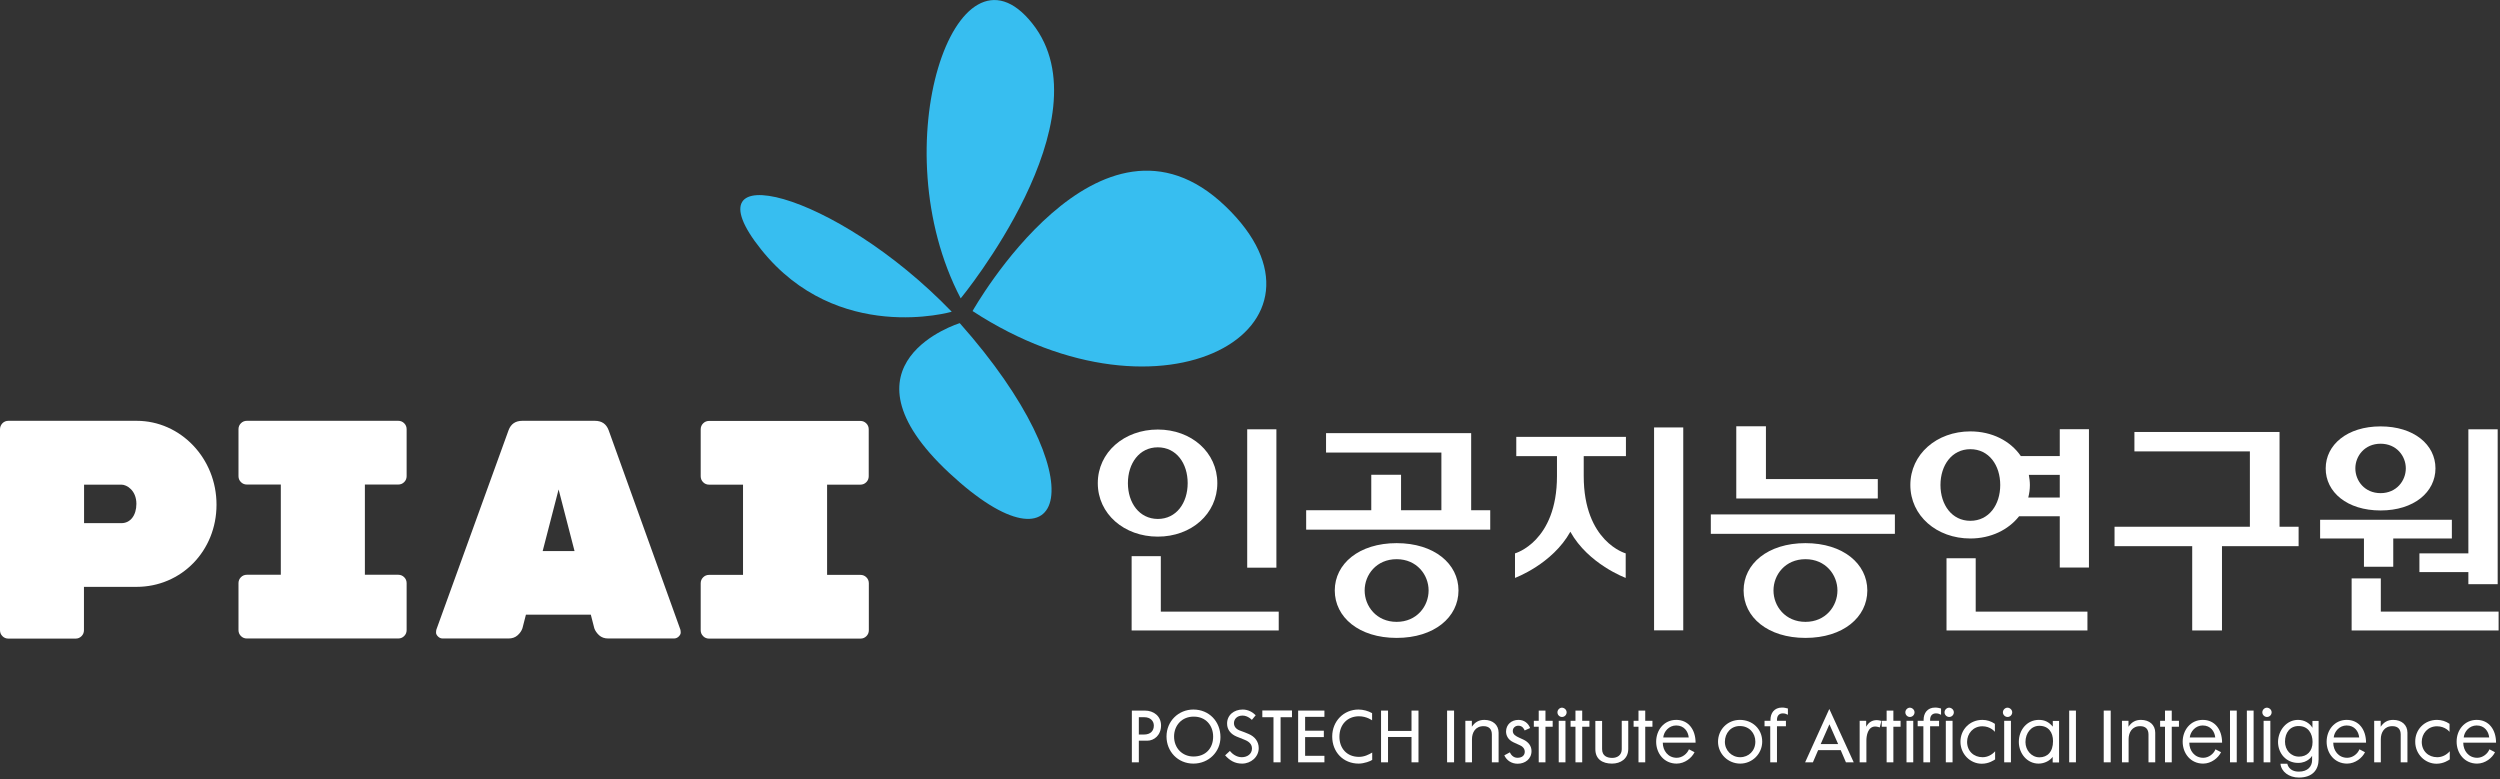 <svg width="215" height="67" viewBox="0 0 215 67" fill="none" xmlns="http://www.w3.org/2000/svg">
<rect x="0" y="0" width="215" height="67" fill="#333333" stroke="none"/>
<g clip-path="url(#clip0_14_1646)">
<path d="M73.99 41.68C74.19 41.68 74.36 41.61 74.5 41.47C74.64 41.33 74.71 41.16 74.71 40.96V36.92C74.71 36.72 74.64 36.55 74.5 36.41C74.36 36.27 74.19 36.2 73.99 36.2H60.98C60.78 36.2 60.61 36.27 60.47 36.41C60.33 36.55 60.26 36.72 60.26 36.92V40.96C60.26 41.16 60.33 41.33 60.47 41.47C60.61 41.61 60.78 41.68 60.98 41.68H63.9V49.44H60.98C60.78 49.44 60.61 49.51 60.47 49.65C60.33 49.79 60.26 49.96 60.26 50.16V54.2C60.26 54.4 60.33 54.57 60.47 54.71C60.61 54.85 60.78 54.92 60.98 54.92H74C74.2 54.92 74.37 54.85 74.51 54.71C74.65 54.57 74.72 54.4 74.72 54.2V50.16C74.72 49.96 74.65 49.79 74.51 49.65C74.37 49.51 74.2 49.44 74 49.44H71.13V41.68H73.99Z" fill="white"/>
<path d="M34.25 36.19H21.23C21.03 36.19 20.86 36.26 20.72 36.4C20.58 36.54 20.51 36.71 20.51 36.91V40.95C20.51 41.15 20.58 41.32 20.72 41.46C20.86 41.6 21.03 41.67 21.23 41.67H24.15V49.43H21.23C21.03 49.43 20.86 49.5 20.72 49.64C20.58 49.78 20.51 49.95 20.51 50.15V54.19C20.51 54.39 20.58 54.56 20.72 54.7C20.86 54.84 21.03 54.91 21.23 54.91H34.25C34.45 54.91 34.62 54.84 34.76 54.7C34.9 54.56 34.97 54.39 34.97 54.19V50.15C34.97 49.95 34.9 49.78 34.76 49.64C34.62 49.5 34.45 49.43 34.25 49.43H31.38V41.67H34.25C34.45 41.67 34.62 41.6 34.76 41.46C34.9 41.32 34.97 41.15 34.97 40.95V36.91C34.97 36.71 34.9 36.54 34.76 36.4C34.62 36.26 34.45 36.19 34.25 36.19Z" fill="white"/>
<path d="M11.75 36.19H0.72C0.52 36.19 0.35 36.26 0.21 36.4C0.07 36.55 0 36.72 0 36.92V54.2C0 54.4 0.07 54.57 0.21 54.71C0.35 54.85 0.52 54.92 0.72 54.92H6.5C6.7 54.92 6.87 54.85 7.01 54.71C7.15 54.57 7.22 54.4 7.22 54.2V50.47H11.74C15.6 50.47 18.62 47.37 18.62 43.41C18.63 39.43 15.54 36.19 11.75 36.19ZM10.45 44.99H7.23V41.68H10.45C10.91 41.68 11.73 42.18 11.73 43.33C11.73 44.32 11.21 44.99 10.45 44.99Z" fill="white"/>
<path d="M52.34 36.99C52.14 36.46 51.75 36.19 51.16 36.19H44.92C44.33 36.19 43.94 36.46 43.74 36.99L37.53 54.14C37.51 54.21 37.5 54.3 37.5 54.41C37.5 54.52 37.56 54.63 37.67 54.74C37.79 54.86 37.92 54.91 38.08 54.91H43.73C44.05 54.91 44.31 54.82 44.52 54.63C44.73 54.44 44.86 54.24 44.93 54.03L45.23 52.86H50.81L51.11 54.03C51.18 54.24 51.32 54.44 51.52 54.63C51.73 54.82 51.99 54.91 52.31 54.91H57.96C58.12 54.91 58.26 54.85 58.37 54.74C58.49 54.62 58.54 54.51 58.54 54.41C58.54 54.3 58.53 54.21 58.51 54.14L52.34 36.99ZM46.67 47.39L48.03 42.13L48.04 42.1L48.05 42.13L49.41 47.39H46.67Z" fill="white"/>
<path d="M82.54 27.79C82.54 27.79 71.46 31.19 81.64 40.68C91.82 50.17 94.47 41.23 82.54 27.79Z" fill="#37BEF0"/>
<path d="M83.64 26.75C83.64 26.75 94.54 7.37 105.37 17.72C116.21 28.08 100.15 37.53 83.64 26.75Z" fill="#37BEF0"/>
<path d="M82.62 25.66C82.62 25.66 95.32 10.25 88.78 2.02C82.25 -6.21 75.76 12.56 82.62 25.66Z" fill="#37BEF0"/>
<path d="M81.85 26.81C81.85 26.81 72.02 29.66 65.46 21.46C58.89 13.25 71.75 16.34 81.85 26.81Z" fill="#37BEF0"/>
<path d="M97.94 65.56H97.34V61.11C97.34 61.11 98 61.11 98.46 61.11C99.23 61.11 99.85 61.6 99.85 62.39C99.85 63.22 99.26 63.7 98.66 63.7C98.39 63.7 97.94 63.7 97.94 63.7V65.56ZM97.94 63.17C97.94 63.17 98.32 63.17 98.38 63.17C98.96 63.17 99.23 62.84 99.23 62.4C99.23 61.99 98.92 61.68 98.41 61.68C98.25 61.68 97.94 61.68 97.94 61.68V63.17Z" fill="white"/>
<path d="M102.63 61.02C103.99 61.02 104.96 62.06 104.96 63.39C104.96 64.66 103.95 65.67 102.63 65.67C101.29 65.67 100.32 64.62 100.32 63.34C100.32 62.01 101.36 61.02 102.63 61.02ZM100.97 63.34C100.97 64.35 101.69 65.06 102.64 65.06C103.67 65.06 104.33 64.37 104.33 63.35C104.33 62.38 103.69 61.63 102.67 61.63C101.63 61.62 100.97 62.4 100.97 63.34Z" fill="white"/>
<path d="M106.87 61.02C107.34 61.02 107.72 61.24 107.99 61.51L107.66 61.91C107.66 61.91 107.32 61.54 106.86 61.54C106.37 61.54 106.12 61.86 106.12 62.19C106.12 62.53 106.36 62.74 106.69 62.85C106.94 62.93 107.13 63.02 107.38 63.12C107.91 63.34 108.25 63.77 108.25 64.34C108.25 65.1 107.58 65.67 106.82 65.67C106.19 65.67 105.76 65.4 105.36 64.96L105.77 64.58C105.95 64.81 106.32 65.12 106.79 65.12C107.27 65.12 107.67 64.84 107.67 64.37C107.67 63.96 107.36 63.75 107.01 63.61C106.77 63.51 106.6 63.45 106.36 63.35C105.87 63.15 105.53 62.77 105.53 62.24C105.52 61.5 106.12 61.02 106.87 61.02Z" fill="white"/>
<path d="M109.52 65.56V61.68H108.56V61.1H111.11V61.68H110.13V65.56H109.52Z" fill="white"/>
<path d="M113.9 61.11V61.65H112.24V62.84H113.85V63.39H112.24V65H113.9V65.56H111.64V61.11H113.9Z" fill="white"/>
<path d="M116.83 61.02C117.23 61.02 117.67 61.14 118 61.33V61.95C118 61.95 117.54 61.6 116.87 61.6C115.9 61.6 115.19 62.29 115.19 63.36C115.19 64.35 115.82 65.09 116.87 65.09C117.34 65.09 117.7 64.9 118.01 64.72V65.35C117.89 65.45 117.32 65.67 116.85 65.67C115.52 65.67 114.57 64.68 114.57 63.34C114.57 62.02 115.56 61.02 116.83 61.02Z" fill="white"/>
<path d="M119.37 61.11V62.86H121.39V61.11H121.99V65.56H121.39V63.38H119.37V65.56H118.77V61.11H119.37Z" fill="white"/>
<path d="M124.45 65.56V61.11H125.05V65.56H124.45Z" fill="white"/>
<path d="M126.02 65.56V61.99H126.58V62.5C126.84 62.11 127.18 61.91 127.65 61.91C128.39 61.91 128.88 62.35 128.88 63.01C128.88 63.87 128.88 64.7 128.88 65.56H128.3C128.3 65.56 128.3 63.94 128.3 63.17C128.3 62.71 128.06 62.45 127.58 62.45C126.89 62.45 126.59 62.99 126.59 63.57C126.59 64.29 126.59 65.56 126.59 65.56H126.02Z" fill="white"/>
<path d="M130.59 61.91C131.06 61.91 131.43 62.18 131.59 62.61L131.12 62.82C131.07 62.69 130.93 62.41 130.58 62.41C130.31 62.41 130.1 62.6 130.1 62.86C130.1 63.17 130.37 63.31 130.65 63.44C130.78 63.5 130.86 63.54 131 63.6C131.43 63.8 131.71 64.14 131.71 64.59C131.71 65.28 131.15 65.68 130.52 65.68C130 65.68 129.58 65.41 129.37 64.96L129.85 64.7C129.91 64.85 130.11 65.17 130.5 65.17C130.91 65.17 131.13 64.95 131.13 64.65C131.13 64.41 130.97 64.2 130.73 64.1C130.5 64 130.28 63.9 130.16 63.84C129.67 63.61 129.52 63.23 129.52 62.9C129.53 62.32 129.97 61.91 130.59 61.91Z" fill="white"/>
<path d="M132.91 65.56H132.33V62.5H131.91V61.99H132.33V61.11H132.91V61.99C133.05 61.99 133.53 61.99 133.53 61.99V62.5H132.91C132.91 63.21 132.91 65.56 132.91 65.56Z" fill="white"/>
<path d="M134.73 61.26C134.73 61.48 134.55 61.66 134.33 61.66C134.12 61.66 133.94 61.48 133.94 61.26C133.94 61.05 134.12 60.86 134.33 60.86C134.55 60.87 134.73 61.05 134.73 61.26ZM134.05 65.56V61.99H134.63V65.56H134.05Z" fill="white"/>
<path d="M136.07 65.56H135.49V62.5H135.07V61.99H135.49V61.11H136.07V61.99C136.22 61.99 136.69 61.99 136.69 61.99V62.5H136.07C136.07 63.21 136.07 65.56 136.07 65.56Z" fill="white"/>
<path d="M139.47 61.99H140.03C140.03 61.99 140.03 63.82 140.03 64.41C140.03 65.26 139.37 65.67 138.63 65.67C137.81 65.67 137.2 65.29 137.2 64.43C137.2 63.59 137.2 62 137.2 62H137.78C137.78 62 137.78 63.84 137.78 64.42C137.78 65.01 138.21 65.18 138.65 65.18C139.09 65.18 139.47 64.94 139.47 64.43C139.47 63.63 139.47 61.99 139.47 61.99Z" fill="white"/>
<path d="M141.49 65.56H140.91V62.5H140.49V61.99H140.91V61.11H141.49V61.99C141.64 61.99 142.11 61.99 142.11 61.99V62.5H141.49C141.49 63.21 141.49 65.56 141.49 65.56Z" fill="white"/>
<path d="M144.16 61.91C145.21 61.91 145.82 62.76 145.82 63.87H143C143 64.54 143.44 65.17 144.2 65.17C144.67 65.17 145.09 64.83 145.25 64.44L145.73 64.69C145.5 65.17 144.9 65.67 144.19 65.67C143.11 65.67 142.43 64.79 142.43 63.79C142.43 62.79 143.1 61.91 144.16 61.91ZM143.04 63.42H145.23C145.18 62.9 144.83 62.39 144.15 62.39C143.54 62.39 143.09 62.9 143.04 63.42Z" fill="white"/>
<path d="M149.63 61.91C150.69 61.91 151.55 62.67 151.55 63.78C151.55 64.82 150.7 65.67 149.66 65.67C148.61 65.67 147.75 64.83 147.75 63.79C147.75 62.75 148.56 61.91 149.63 61.91ZM148.34 63.8C148.34 64.53 148.92 65.12 149.65 65.12C150.39 65.12 150.96 64.57 150.96 63.78C150.96 63.05 150.44 62.44 149.63 62.44C148.86 62.43 148.34 63.05 148.34 63.8Z" fill="white"/>
<path d="M153.59 61.99C153.59 62.07 153.59 62.46 153.59 62.46C153.59 62.46 153.12 62.46 152.82 62.46C152.82 62.57 152.82 65.56 152.82 65.56H152.24V62.46H151.75V61.99H152.26C152.26 61.99 152.26 61.91 152.26 61.9C152.26 61.35 152.57 60.85 153.25 60.85C153.45 60.85 153.6 60.89 153.76 60.93C153.76 60.93 153.76 61.37 153.76 61.47C153.63 61.4 153.5 61.35 153.32 61.35C153.05 61.35 152.82 61.51 152.82 61.9C152.82 61.93 152.82 61.99 152.82 61.99H153.59Z" fill="white"/>
<path d="M155.91 65.56H155.24L157.32 60.97L159.42 65.56H158.75L158.3 64.51H156.36L155.91 65.56ZM156.58 63.99H158.08L157.33 62.29L156.58 63.99Z" fill="white"/>
<path d="M160.51 63.68V65.56H159.93V61.99H160.49V62.5C160.71 62.1 161.02 61.93 161.41 61.93C161.53 61.93 161.67 61.96 161.8 62L161.66 62.56C161.66 62.56 161.44 62.48 161.26 62.48C160.63 62.49 160.51 63.28 160.51 63.68Z" fill="white"/>
<path d="M162.83 65.56H162.25V62.5H161.83V61.99H162.25V61.11H162.83V61.99C162.97 61.99 163.45 61.99 163.45 61.99V62.5H162.83C162.83 63.21 162.83 65.56 162.83 65.56Z" fill="white"/>
<path d="M164.65 61.26C164.65 61.48 164.47 61.66 164.25 61.66C164.04 61.66 163.86 61.48 163.86 61.26C163.86 61.05 164.04 60.86 164.25 60.86C164.47 60.87 164.65 61.05 164.65 61.26ZM163.96 65.56V61.99H164.54V65.56H163.96Z" fill="white"/>
<path d="M166.76 61.99C166.76 62.07 166.76 62.46 166.76 62.46C166.76 62.46 166.29 62.46 165.99 62.46C165.99 62.57 165.99 65.56 165.99 65.56H165.41V62.46H164.92V61.99H165.43C165.43 61.99 165.43 61.91 165.43 61.9C165.43 61.35 165.74 60.85 166.42 60.85C166.62 60.85 166.77 60.89 166.93 60.93C166.93 60.93 166.93 61.37 166.93 61.47C166.8 61.4 166.67 61.35 166.49 61.35C166.22 61.35 165.99 61.51 165.99 61.9C165.99 61.93 165.99 61.99 165.99 61.99H166.76Z" fill="white"/>
<path d="M168.03 61.26C168.03 61.48 167.85 61.66 167.63 61.66C167.42 61.66 167.23 61.48 167.23 61.26C167.23 61.05 167.41 60.86 167.63 60.86C167.85 60.87 168.03 61.05 168.03 61.26ZM167.34 65.56V61.99H167.92V65.56H167.34Z" fill="white"/>
<path d="M170.48 61.91C170.88 61.91 171.24 62.03 171.56 62.25V62.94C171.56 62.94 171.2 62.46 170.48 62.46C169.69 62.46 169.17 63.09 169.17 63.8C169.17 64.59 169.74 65.12 170.5 65.12C170.94 65.12 171.31 64.91 171.58 64.61V65.31C171.47 65.38 171.05 65.68 170.43 65.68C169.43 65.68 168.6 64.84 168.6 63.8C168.59 62.75 169.4 61.91 170.48 61.91Z" fill="white"/>
<path d="M173.05 61.26C173.05 61.48 172.87 61.66 172.65 61.66C172.44 61.66 172.25 61.48 172.25 61.26C172.25 61.05 172.43 60.86 172.65 60.86C172.87 60.87 173.05 61.05 173.05 61.26ZM172.36 65.56V61.99H172.94V65.56H172.36Z" fill="white"/>
<path d="M175.34 61.91C175.86 61.91 176.21 62.1 176.54 62.49V62H177.08V65.57H176.53V65.09C176.31 65.4 175.84 65.67 175.32 65.67C174.34 65.67 173.62 64.81 173.62 63.8C173.62 62.75 174.34 61.91 175.34 61.91ZM174.19 63.82C174.19 64.51 174.7 65.13 175.39 65.13C176.08 65.13 176.56 64.66 176.56 63.74C176.56 62.99 176.18 62.42 175.38 62.42C174.69 62.42 174.19 63.03 174.19 63.82Z" fill="white"/>
<path d="M177.95 65.56V61.11H178.53V65.56H177.95Z" fill="white"/>
<path d="M180.92 65.56V61.11H181.52V65.56H180.92Z" fill="white"/>
<path d="M182.49 65.56V61.99H183.05V62.5C183.31 62.11 183.65 61.91 184.12 61.91C184.86 61.91 185.35 62.35 185.35 63.01C185.35 63.87 185.35 64.7 185.35 65.56H184.77C184.77 65.56 184.77 63.94 184.77 63.17C184.77 62.71 184.53 62.45 184.05 62.45C183.36 62.45 183.06 62.99 183.06 63.57C183.06 64.29 183.06 65.56 183.06 65.56H182.49Z" fill="white"/>
<path d="M186.77 65.56H186.19V62.5H185.77V61.99H186.19V61.11H186.77V61.99C186.92 61.99 187.39 61.99 187.39 61.99V62.5H186.77C186.77 63.21 186.77 65.56 186.77 65.56Z" fill="white"/>
<path d="M189.44 61.91C190.49 61.91 191.1 62.76 191.1 63.87H188.28C188.28 64.54 188.72 65.17 189.48 65.17C189.95 65.17 190.38 64.83 190.53 64.44L191.01 64.69C190.78 65.17 190.18 65.67 189.47 65.67C188.39 65.67 187.71 64.79 187.71 63.79C187.71 62.79 188.38 61.91 189.44 61.91ZM188.32 63.42H190.51C190.46 62.9 190.11 62.39 189.43 62.39C188.82 62.39 188.38 62.9 188.32 63.42Z" fill="white"/>
<path d="M191.78 65.56V61.11H192.36V65.56H191.78Z" fill="white"/>
<path d="M193.23 65.56V61.11H193.81V65.56H193.23Z" fill="white"/>
<path d="M195.36 61.26C195.36 61.48 195.18 61.66 194.96 61.66C194.75 61.66 194.56 61.48 194.56 61.26C194.56 61.05 194.74 60.86 194.96 60.86C195.18 60.87 195.36 61.05 195.36 61.26ZM194.67 65.56V61.99H195.25V65.56H194.67Z" fill="white"/>
<path d="M197.63 61.91C198.18 61.91 198.64 62.19 198.87 62.59V62H199.4C199.4 62 199.4 64.16 199.4 65.3C199.4 66.17 198.91 66.87 197.7 66.87C196.85 66.87 196.18 66.36 196.12 65.68H196.71C196.71 65.68 196.81 66.36 197.7 66.36C198.47 66.36 198.84 65.91 198.84 65.37C198.84 65.23 198.84 65.14 198.84 65C198.84 65 198.5 65.61 197.64 65.61C196.62 65.61 195.91 64.8 195.91 63.8C195.93 62.79 196.65 61.91 197.63 61.91ZM196.51 63.79C196.51 64.48 196.99 65.07 197.72 65.07C198.39 65.07 198.88 64.62 198.88 63.81C198.88 63.08 198.5 62.44 197.69 62.44C196.95 62.43 196.51 63 196.51 63.79Z" fill="white"/>
<path d="M201.82 61.91C202.87 61.91 203.48 62.76 203.48 63.87H200.66C200.66 64.54 201.1 65.17 201.86 65.17C202.33 65.17 202.76 64.83 202.91 64.44L203.39 64.69C203.16 65.17 202.56 65.67 201.85 65.67C200.77 65.67 200.09 64.79 200.09 63.79C200.09 62.79 200.76 61.91 201.82 61.91ZM200.7 63.42H202.89C202.84 62.9 202.49 62.39 201.81 62.39C201.2 62.39 200.75 62.9 200.7 63.42Z" fill="white"/>
<path d="M204.18 65.56V61.99H204.74V62.5C205 62.11 205.34 61.91 205.81 61.91C206.55 61.91 207.04 62.35 207.04 63.01C207.04 63.87 207.04 64.7 207.04 65.56H206.46C206.46 65.56 206.46 63.94 206.46 63.17C206.46 62.71 206.22 62.45 205.74 62.45C205.05 62.45 204.75 62.99 204.75 63.57C204.75 64.29 204.75 65.56 204.75 65.56H204.18Z" fill="white"/>
<path d="M209.58 61.91C209.98 61.91 210.34 62.03 210.66 62.25V62.94C210.66 62.94 210.3 62.46 209.58 62.46C208.79 62.46 208.27 63.09 208.27 63.8C208.27 64.59 208.84 65.12 209.6 65.12C210.04 65.12 210.41 64.91 210.68 64.61V65.31C210.57 65.38 210.15 65.68 209.54 65.68C208.54 65.68 207.71 64.84 207.71 63.8C207.69 62.75 208.5 61.91 209.58 61.91Z" fill="white"/>
<path d="M213 61.91C214.05 61.91 214.66 62.76 214.66 63.87H211.84C211.84 64.54 212.28 65.17 213.04 65.17C213.51 65.17 213.94 64.83 214.09 64.44L214.57 64.69C214.34 65.17 213.74 65.67 213.03 65.67C211.95 65.67 211.27 64.79 211.27 63.79C211.26 62.79 211.94 61.91 213 61.91ZM211.88 63.42H214.07C214.02 62.9 213.67 62.39 212.99 62.39C212.38 62.39 211.93 62.9 211.88 63.42Z" fill="white"/>
<path d="M196.04 37.15H183.56V38.82H193.49V45.3H181.85V46.97H188.53V54.22H191.09V46.97H197.68V45.3H196.04V37.15Z" fill="white"/>
<path d="M130.4 39.23H133.9V40.94C133.9 46.6 130.29 47.59 130.29 47.59V49.7C130.29 49.7 133.5 48.52 135.05 45.73C136.6 48.52 139.81 49.7 139.81 49.7V47.59C139.81 47.59 136.2 46.6 136.2 40.94V39.23H139.83V37.57H130.4V39.23Z" fill="white"/>
<path d="M126.52 37.25H114.04V38.92H123.96V43.88H120.49V40.83H117.93V43.88H112.33V45.55H128.16V43.88H126.52V37.25Z" fill="white"/>
<path d="M144.76 36.76H142.25V54.21H144.76V36.76Z" fill="white"/>
<path d="M169.91 48.01H167.4V54.22H179.52V52.6H169.91V48.01Z" fill="white"/>
<path d="M177.14 39.22H173.79C172.9 37.92 171.32 37.1 169.45 37.1C166.56 37.1 164.29 39.06 164.29 41.71C164.29 44.36 166.56 46.31 169.45 46.31C171.21 46.31 172.72 45.57 173.64 44.4H177.14V48.81H179.65V36.91H177.14V39.22ZM169.45 44.79C167.86 44.79 166.88 43.41 166.88 41.71C166.88 40.01 167.86 38.63 169.45 38.63C171.05 38.63 172.02 40.01 172.02 41.71C172.02 43.41 171.05 44.79 169.45 44.79ZM174.43 42.79C174.52 42.44 174.57 42.09 174.57 41.71C174.57 41.41 174.53 41.12 174.48 40.84H177.14V42.79H174.43Z" fill="white"/>
<path d="M99.83 47.83H97.32V54.22H109.97V52.6H99.83V47.83Z" fill="white"/>
<path d="M109.77 36.92H107.26V48.82H109.77V36.92Z" fill="white"/>
<path d="M104.69 41.55C104.69 38.9 102.46 36.94 99.57 36.94C96.68 36.94 94.41 38.9 94.41 41.55C94.41 44.2 96.68 46.15 99.57 46.15C102.46 46.15 104.69 44.19 104.69 41.55ZM97 41.55C97 39.85 97.98 38.47 99.57 38.47C101.17 38.47 102.14 39.85 102.14 41.55C102.14 43.25 101.17 44.63 99.57 44.63C97.97 44.62 97 43.24 97 41.55Z" fill="white"/>
<path d="M203.3 48.74H205.82V46.31H210.86V44.7H199.53V46.31H203.3V48.74Z" fill="white"/>
<path d="M204.75 52.6V49.74H202.24V54.22H214.88V52.6H204.75Z" fill="white"/>
<path d="M208.07 47.59V49.2H212.28V50.24H214.8V36.92H212.28V47.59H208.07Z" fill="white"/>
<path d="M204.73 43.9C207.6 43.9 209.45 42.32 209.45 40.28C209.45 38.24 207.6 36.67 204.73 36.67C201.86 36.67 200.01 38.25 200.01 40.28C200 42.32 201.85 43.9 204.73 43.9ZM204.73 38.16C206.1 38.16 206.9 39.22 206.9 40.28C206.9 41.34 206.1 42.41 204.73 42.41C203.36 42.41 202.56 41.35 202.56 40.28C202.56 39.22 203.36 38.16 204.73 38.16Z" fill="white"/>
<path d="M120.11 46.71C116.87 46.71 114.79 48.49 114.79 50.78C114.79 53.08 116.87 54.86 120.11 54.86C123.35 54.86 125.43 53.08 125.43 50.78C125.43 48.49 123.35 46.71 120.11 46.71ZM120.11 53.48C118.37 53.48 117.36 52.13 117.36 50.78C117.36 49.43 118.37 48.09 120.11 48.09C121.85 48.09 122.86 49.44 122.86 50.78C122.86 52.13 121.85 53.48 120.11 53.48Z" fill="white"/>
<path d="M161.49 42.87V41.2H151.87V36.66H149.32V42.87H161.49Z" fill="white"/>
<path d="M162.96 44.24H147.13V45.91H162.96V44.24Z" fill="white"/>
<path d="M155.27 46.71C152.03 46.71 149.95 48.49 149.95 50.78C149.95 53.08 152.03 54.86 155.27 54.86C158.51 54.86 160.59 53.08 160.59 50.78C160.59 48.49 158.51 46.71 155.27 46.71ZM155.27 53.48C153.53 53.48 152.52 52.13 152.52 50.78C152.52 49.43 153.53 48.09 155.27 48.09C157.01 48.09 158.02 49.44 158.02 50.78C158.02 52.13 157.01 53.48 155.27 53.48Z" fill="white"/>
</g>
<defs>
<clipPath id="clip0_14_1646">
<rect width="214.88" height="66.86" fill="white"/>
</clipPath>
</defs>
</svg>
